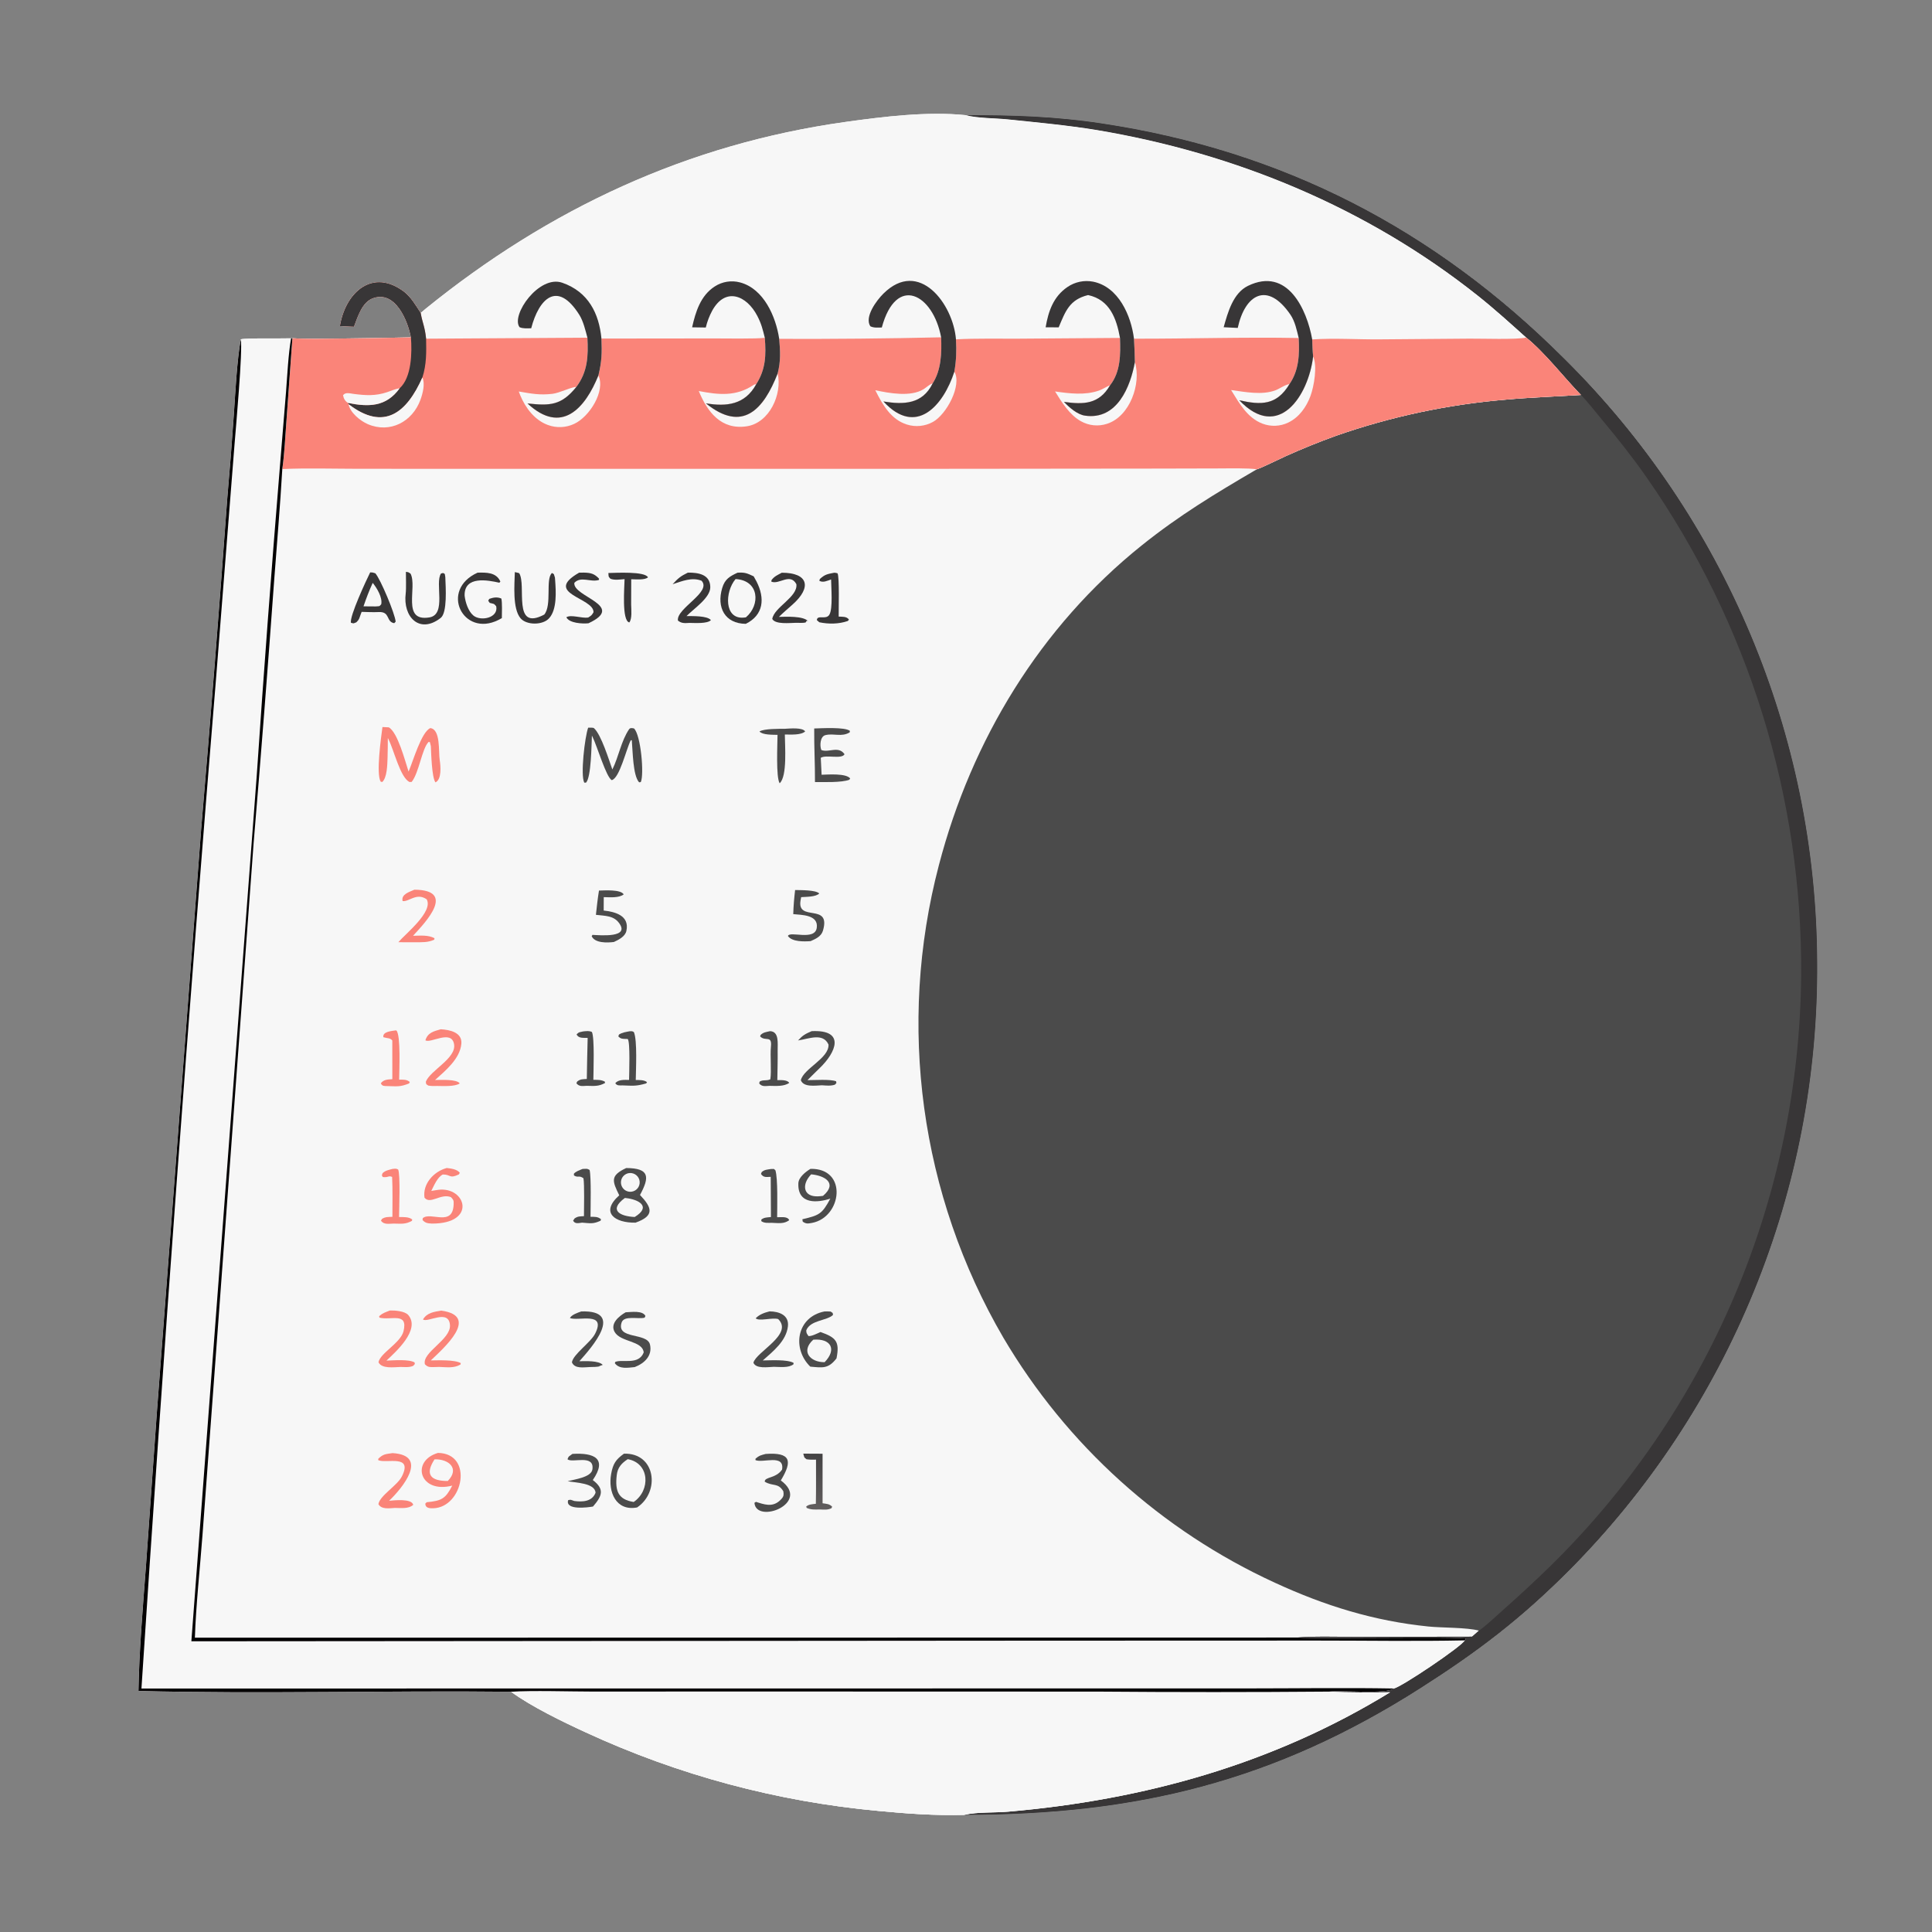 <?xml version="1.0" encoding="utf-8" ?><svg xmlns="http://www.w3.org/2000/svg" xmlns:xlink="http://www.w3.org/1999/xlink" width="1024" height="1024" viewBox="0 0 1024 1024"><rect x="0" y="0" width="1024" height="1024" fill="#808080" stroke="none"/><path fill="#F7F7F7" d="M222.973 165.874C223.834 165.116 224.709 164.375 225.597 163.649C291.012 110.637 364.323 76.396 447.926 64.66C468.091 61.829 491.604 58.944 511.882 61.039C536.888 61.01 558.598 61.62 583.535 65.36C680.023 79.831 760.311 121.516 828.904 189.945C914.321 274.445 962.621 389.45 963.153 509.601C964.175 630.541 916.737 746.856 831.427 832.587C805.819 858.205 783.351 875.296 753.061 894.628C675.342 944.229 602.317 961.951 510.93 961.922C495.384 962.309 481.27 961.319 465.792 959.835C412.001 954.925 359.449 940.832 310.419 918.167C298.303 912.601 281.532 904.461 270.886 896.666C205.499 895.939 138.4 897.9 73.4 896.245C73.745 874.798 75.809 850.91 77.404 829.494L83.138 748.853L106.636 439.341C111.625 380.865 116.244 322.359 120.495 263.824C121.802 249.054 122.958 234.271 123.965 219.477C124.762 207.747 125.589 191.22 127.608 179.867C129.342 179.089 150.323 179.495 154.283 179.314L154.964 179.27C161.865 179.767 172.865 179.518 179.938 179.442C192.562 179.315 205.184 179.106 217.805 178.815C216.238 170.297 209.721 153.809 197.775 158.018C191.909 160.085 189.641 167.756 187.58 173.156L180.183 172.836C180.251 172.429 180.325 172.021 180.402 171.615C183.671 154.662 197.667 142.146 214.201 154.687C217.763 157.39 220.523 162.135 222.973 165.874Z"/><path fill="#4B4B4B" d="M511.882 61.039C536.888 61.01 558.598 61.62 583.535 65.36C680.023 79.831 760.311 121.516 828.904 189.945C914.321 274.445 962.621 389.45 963.153 509.601C964.175 630.541 916.737 746.856 831.427 832.587C805.819 858.205 783.351 875.296 753.061 894.628C675.342 944.229 602.317 961.951 510.93 961.922C518.429 960.27 526.774 960.881 534.398 960.219C606.611 953.953 674.728 935.001 736.775 896.946C726.28 896.997 714.869 897.199 704.456 896.581C712.038 895.789 734.624 898.082 738.726 894.944C742.162 894.628 775.076 872.478 776.371 869.425L777.014 868.504C774.796 867.303 698.906 868.667 687.953 867.927C694.751 867.187 711.354 867.595 718.882 867.587L780.232 867.489L783.912 864.276C777.477 862.522 764.244 862.812 757.127 862.087C728.12 859.133 702.216 851.093 675.731 838.884C615.637 811.297 565.42 765.986 531.822 709.033C487.695 633.366 475.397 543.28 497.628 458.555C514.936 392.223 551.358 332.19 605.079 289.122C625.124 273.051 644.122 261.613 666.142 248.734C669.053 247.772 678.09 243.295 681.325 241.829C690.092 237.876 699.007 234.26 708.051 230.99C737.08 220.834 767.277 214.396 797.923 211.831C811.01 210.633 824.722 210.169 837.945 209.336C828.946 200.066 818.734 186.795 808.932 178.926C800.48 171.341 792.143 163.758 783.284 156.72C724.642 110.13 654.895 81.249 581.247 68.917C565.633 66.364 549.883 64.906 534.16 63.278C527.604 62.599 517.989 62.711 511.882 61.039Z"/><path fill="#383637" d="M511.882 61.039C536.888 61.01 558.598 61.62 583.535 65.36C680.023 79.831 760.311 121.516 828.904 189.945C914.321 274.445 962.621 389.45 963.153 509.601C964.175 630.541 916.737 746.856 831.427 832.587C805.819 858.205 783.351 875.296 753.061 894.628C675.342 944.229 602.317 961.951 510.93 961.922C518.429 960.27 526.774 960.881 534.398 960.219C606.611 953.953 674.728 935.001 736.775 896.946C726.28 896.997 714.869 897.199 704.456 896.581C712.038 895.789 734.624 898.082 738.726 894.944C742.162 894.628 775.076 872.478 776.371 869.425L777.014 868.504C774.796 867.303 698.906 868.667 687.953 867.927C694.751 867.187 711.354 867.595 718.882 867.587L780.232 867.489L783.912 864.276C787.642 861.635 793.398 856.245 797.001 853.017C805.108 845.832 813.053 838.467 820.832 830.928C905.454 748.313 953.621 635.352 954.652 517.093C955.359 422.71 926.736 330.437 872.739 253.022C865.369 242.461 857.53 232.564 849.281 222.693C845.918 218.67 841.564 213.008 837.945 209.336C828.946 200.066 818.734 186.795 808.932 178.926C800.48 171.341 792.143 163.758 783.284 156.72C724.642 110.13 654.895 81.249 581.247 68.917C565.633 66.364 549.883 64.906 534.16 63.278C527.604 62.599 517.989 62.711 511.882 61.039Z"/><path fill="#F7F7F7" d="M222.973 165.874C223.834 165.116 224.709 164.375 225.597 163.649C291.012 110.637 364.323 76.396 447.926 64.66C468.091 61.829 491.604 58.944 511.882 61.039C517.989 62.711 527.604 62.599 534.16 63.278C549.883 64.906 565.633 66.364 581.247 68.917C654.895 81.249 724.642 110.13 783.284 156.72C792.143 163.758 800.48 171.341 808.932 178.926C818.734 186.795 828.946 200.066 837.945 209.336C824.722 210.169 811.01 210.633 797.923 211.831C767.277 214.396 737.08 220.834 708.051 230.99C699.007 234.26 690.092 237.876 681.325 241.829C678.09 243.295 669.053 247.772 666.142 248.734C661.584 248.035 651.494 248.274 646.473 248.283L613.387 248.365L497.04 248.483L265.241 248.483L190.507 248.475C178.007 248.468 161.918 248.024 149.622 248.611C150.742 240.859 151.237 230.724 151.834 222.74L154.964 179.27C161.865 179.767 172.865 179.518 179.938 179.442C192.562 179.315 205.184 179.106 217.805 178.815C216.238 170.297 209.721 153.809 197.775 158.018C191.909 160.085 189.641 167.756 187.58 173.156L180.183 172.836C180.251 172.429 180.325 172.021 180.402 171.615C183.671 154.662 197.667 142.146 214.201 154.687C217.763 157.39 220.523 162.135 222.973 165.874Z"/><path fill="#FA8479" d="M180.183 172.836C180.251 172.429 180.325 172.021 180.402 171.615C183.671 154.662 197.667 142.146 214.201 154.687C217.763 157.39 220.523 162.135 222.973 165.874C223.956 171.446 225.139 172.842 225.841 179.511L311.343 178.989C311.83 188.684 311.533 197.066 305.441 205.116C297.456 214.998 291.442 215.106 279.581 213.834C297.666 230.671 310.129 216.422 317.174 198.973C318.982 191.426 319.073 187.162 318.777 179.438L378.257 179.375C383.338 179.369 401.34 179.663 405.368 179.044C406.049 188.146 405.921 195.633 400.808 203.652C394.879 214.541 385.107 215.623 374.124 213.765C393.663 229.617 404.779 216.937 412.185 197.916C413.865 191.344 413.552 186.261 412.993 179.606C441.603 179.716 470.213 179.443 498.816 178.789C499.165 186.928 498.902 196.134 494.323 203.209C488.881 214.341 478.978 214.517 468.248 212.794C485.636 231.682 500.049 214.863 505.836 196.954C506.876 190.73 507.019 186.114 506.682 179.859C517.158 179.282 528.711 179.569 539.301 179.511L593.62 179.109C593.923 187.775 593.981 197.06 588.371 204.182C582.495 214.349 574.281 214.468 563.908 213.002C566.705 215.928 570.964 219.701 575.042 220.295C592.212 222.795 599.173 204.754 601.509 191.941C601.468 187.764 601.244 183.677 601.031 179.51C629.997 179.578 659.535 178.603 688.334 179.155C688.785 187.719 688.516 196.294 683.423 203.615C676.66 214.839 668.499 214.772 656.846 212.155C677.653 234.006 693.544 209.728 695.987 188.902C695.663 185.846 695.598 182.97 695.499 179.903C707.33 179.121 719.268 179.956 731.041 179.868C746.945 179.747 762.983 179.617 778.871 179.487C785.653 179.431 803.4 180.076 808.932 178.926C818.734 186.795 828.946 200.066 837.945 209.336C824.722 210.169 811.01 210.633 797.923 211.831C767.277 214.396 737.08 220.834 708.051 230.99C699.007 234.26 690.092 237.876 681.325 241.829C678.09 243.295 669.053 247.772 666.142 248.734C661.584 248.035 651.494 248.274 646.473 248.283L613.387 248.365L497.04 248.483L265.241 248.483L190.507 248.475C178.007 248.468 161.918 248.024 149.622 248.611C150.742 240.859 151.237 230.724 151.834 222.74L154.964 179.27C161.865 179.767 172.865 179.518 179.938 179.442C192.562 179.315 205.184 179.106 217.805 178.815C216.238 170.297 209.721 153.809 197.775 158.018C191.909 160.085 189.641 167.756 187.58 173.156L180.183 172.836Z"/><path fill="#383637" d="M180.183 172.836C180.251 172.429 180.325 172.021 180.402 171.615C183.671 154.662 197.667 142.146 214.201 154.687C217.763 157.39 220.523 162.135 222.973 165.874C223.956 171.446 225.139 172.842 225.841 179.511C225.976 186.625 226.107 193.173 223.877 200.067C215.651 218.608 203.657 228.802 184.721 214.202L184.469 213.579C195.302 215.704 204.616 215.804 211.845 205.77C218.222 200.013 218.41 186.787 217.805 178.815C216.238 170.297 209.721 153.809 197.775 158.018C191.909 160.085 189.641 167.756 187.58 173.156L180.183 172.836Z"/><path fill="#F7F7F7" d="M695.987 188.902C698.313 193.931 696.476 204.737 694.573 209.879C692.39 215.778 688.56 221.189 682.777 223.981C678.5 226.031 673.569 226.234 669.139 224.543C661.095 221.482 656.818 213.674 652.501 206.721C659.865 207.748 668.913 209.552 676.044 206.858C678.252 206.024 681.412 203.717 683.423 203.615C676.66 214.839 668.499 214.772 656.846 212.155C677.653 234.006 693.544 209.728 695.987 188.902Z"/><path fill="#F7F7F7" d="M412.185 197.916C414.687 208.904 407.844 224.119 395.822 225.942C382.212 228.006 374.938 218.328 370.363 207.255C380.885 209.286 390.03 210.237 399.228 204.149C399.949 203.672 399.899 203.783 400.808 203.652C394.879 214.541 385.107 215.623 374.124 213.765C393.663 229.617 404.779 216.937 412.185 197.916Z"/><path fill="#F7F7F7" d="M317.174 198.973C321.01 207.365 312.36 220.965 304.319 224.665C299.927 226.731 294.887 226.934 290.343 225.229C283.362 222.645 278.54 216.215 275.751 209.547C275.471 208.87 275.209 208.186 274.964 207.495C281.669 208.648 286.048 209.528 292.853 208.73C296.612 208.29 303.275 204.899 305.441 205.116C297.456 214.998 291.442 215.106 279.581 213.834C297.666 230.671 310.129 216.422 317.174 198.973Z"/><path fill="#F7F7F7" d="M601.509 191.941C605.019 203.292 598.874 220.745 586.715 224.63C582.142 226.125 577.151 225.636 572.955 223.28C566.917 219.958 562.776 213.246 559.212 207.478C566.818 208.559 575.023 209.615 582.465 207.007C584.566 206.271 586.414 204.928 588.371 204.182C582.495 214.349 574.281 214.468 563.908 213.002C566.705 215.928 570.964 219.701 575.042 220.295C592.212 222.795 599.173 204.754 601.509 191.941Z"/><path fill="#F7F7F7" d="M505.836 196.954C509.978 204.335 501.579 219.719 494.495 223.612C490.286 225.95 485.301 226.458 480.707 225.016C472.328 222.419 467.811 214.579 464.124 207.211L463.934 206.826C471.237 208.397 482.609 210.51 489.473 206.313C491.005 205.376 492.782 203.582 494.323 203.209C488.881 214.341 478.978 214.517 468.248 212.794C485.636 231.682 500.049 214.863 505.836 196.954Z"/><path fill="#F7F7F7" d="M223.877 200.067C225.418 203.347 224.058 208.556 222.856 211.866C218.614 223.545 206.702 229.863 194.945 224.809C190.988 223.108 185.52 218.682 184.721 214.202C203.657 228.802 215.651 218.608 223.877 200.067Z"/><path fill="#F7F7F7" d="M184.469 213.579C182.926 212.649 182.138 211.226 181.814 209.49C183.095 207.778 185.166 208.487 187.519 208.79C193.905 209.613 198.975 209.926 205.19 207.859C207.494 207.093 209.45 206.154 211.845 205.77C204.616 215.804 195.302 215.704 184.469 213.579Z"/><path fill="#383637" d="M467.38 173.58C465.136 173.605 463.258 173.877 461.289 172.929C458.069 167.976 464.556 159.262 468.19 155.654C487.154 136.824 505.208 161.237 506.682 179.859C507.019 186.114 506.876 190.73 505.836 196.954C500.049 214.863 485.636 231.682 468.248 212.794C478.978 214.517 488.881 214.341 494.323 203.209C498.902 196.134 499.165 186.928 498.816 178.789C494.522 155.774 475.012 145.305 467.38 173.58Z"/><path fill="#383637" d="M554.21 173.48C555.637 165.055 558.285 157.197 565.802 152.104C569.759 149.4 574.632 148.386 579.34 149.287C592.84 151.982 599.495 167.241 601.031 179.51C601.244 183.677 601.468 187.764 601.509 191.941C599.173 204.754 592.212 222.795 575.042 220.295C570.964 219.701 566.705 215.928 563.908 213.002C574.281 214.468 582.495 214.349 588.371 204.182C593.981 197.06 593.923 187.775 593.62 179.109C591.756 168.807 588.183 158.861 576.704 156.39C566.84 158.812 564.728 164.929 561.122 173.5L554.21 173.48Z"/><path fill="#383637" d="M366.834 173.484C368.67 165.317 371.293 156.67 378.842 151.824C382.796 149.247 387.658 148.469 392.219 149.682C404.832 153.009 411.238 167.854 412.993 179.606C413.552 186.261 413.865 191.344 412.185 197.916C404.779 216.937 393.663 229.617 374.124 213.765C385.107 215.623 394.879 214.541 400.808 203.652C405.921 195.633 406.049 188.146 405.368 179.044C404.236 174.48 403.537 171.583 401.39 167.445C395.75 156.57 384.494 151.888 377.453 164.713C375.949 167.514 374.816 170.499 374.083 173.593L366.834 173.484Z"/><path fill="#383637" d="M281.55 173.99C279.379 174.006 277.298 174.257 275.368 173.412C270.666 167.043 285.691 145.57 297.998 149.852C311.864 154.677 317.5 166.161 318.777 179.438C319.073 187.162 318.982 191.426 317.174 198.973C310.129 216.422 297.666 230.671 279.581 213.834C291.442 215.106 297.456 214.998 305.441 205.116C311.533 197.066 311.83 188.684 311.343 178.989C310.334 175.209 309.162 170.229 307.09 166.93C295.301 148.165 285.556 158.52 281.55 173.99Z"/><path fill="#383637" d="M648.571 173.439C650.772 165.529 653.582 155.325 661.478 151.496C682.462 141.318 692.699 164.123 695.499 179.903C695.598 182.97 695.663 185.846 695.987 188.902C693.544 209.728 677.653 234.006 656.846 212.155C668.499 214.772 676.66 214.839 683.423 203.615C688.516 196.294 688.785 187.719 688.334 179.155C687.324 174.969 686.356 170.286 683.923 166.736C671.709 148.911 659.869 156.051 656.026 173.811L648.571 173.439Z"/><path fill="#F7F7F7" d="M154.283 179.314L154.964 179.27L151.834 222.74C151.237 230.724 150.742 240.859 149.622 248.611C148.516 267.886 146.797 287.746 145.355 307.066C141.977 353.729 138.331 400.371 134.416 446.992L115.228 707.066L107.318 813.681C106.056 830.492 103.805 851.522 103.294 868.008L687.953 867.927C698.906 868.667 774.796 867.303 777.014 868.504L776.371 869.425C775.076 872.478 742.162 894.628 738.726 894.944C734.624 898.082 712.038 895.789 704.456 896.581C714.869 897.199 726.28 896.997 736.775 896.946C674.728 935.001 606.611 953.953 534.398 960.219C526.774 960.881 518.429 960.27 510.93 961.922C495.384 962.309 481.27 961.319 465.792 959.835C412.001 954.925 359.449 940.832 310.419 918.167C298.303 912.601 281.532 904.461 270.886 896.666C205.499 895.939 138.4 897.9 73.4 896.245C73.745 874.798 75.809 850.91 77.404 829.494L83.138 748.853L106.636 439.341C111.625 380.865 116.244 322.359 120.495 263.824C121.802 249.054 122.958 234.271 123.965 219.477C124.762 207.747 125.589 191.22 127.608 179.867C129.342 179.089 150.323 179.495 154.283 179.314Z"/><path fill="#F7F7F7" d="M270.886 896.666C281.782 895.907 302.231 896.559 313.639 896.558L400.719 896.531L582.137 896.584C622.909 896.912 663.683 896.911 704.456 896.581C714.869 897.199 726.28 896.997 736.775 896.946C674.728 935.001 606.611 953.953 534.398 960.219C526.774 960.881 518.429 960.27 510.93 961.922C495.384 962.309 481.27 961.319 465.792 959.835C412.001 954.925 359.449 940.832 310.419 918.167C298.303 912.601 281.532 904.461 270.886 896.666Z"/><path fill="#040203" d="M73.4 896.245C73.745 874.798 75.809 850.91 77.404 829.494L83.138 748.853L106.636 439.341C111.625 380.865 116.244 322.359 120.495 263.824C121.802 249.054 122.958 234.271 123.965 219.477C124.762 207.747 125.589 191.22 127.608 179.867C128.763 185.197 124.948 227.407 124.265 236.063L114.624 358.214C99.884 537.01 86.665 715.928 74.969 894.949L515.952 894.906L662.011 894.893C687.194 894.888 713.614 894.496 738.726 894.944C734.624 898.082 712.038 895.789 704.456 896.581C663.683 896.911 622.909 896.912 582.137 896.584L400.719 896.531L313.639 896.558C302.231 896.559 281.782 895.907 270.886 896.666C205.499 895.939 138.4 897.9 73.4 896.245Z"/><path fill="#040203" d="M154.283 179.314L154.964 179.27L151.834 222.74C151.237 230.724 150.742 240.859 149.622 248.611C148.516 267.886 146.797 287.746 145.355 307.066C141.977 353.729 138.331 400.371 134.416 446.992L115.228 707.066L107.318 813.681C106.056 830.492 103.805 851.522 103.294 868.008L687.953 867.927C698.906 868.667 774.796 867.303 777.014 868.504L776.371 869.425C750.668 869.976 723.376 869.524 697.578 869.533L546.619 869.584L101.426 869.916L136.085 410.943C139.766 356.557 143.84 302.198 148.307 247.87L151.601 207.71C152.273 198.988 152.81 187.711 154.283 179.314Z"/><path fill="#4B4B4B" d="M330.708 770.481C347.485 769.946 350.073 790.647 337.683 798.977C326.443 801.094 322.192 790.709 323.924 781.202C324.906 775.812 326.349 773.61 330.708 770.481Z"/><path fill="#F7F7F7" d="M332.722 773.39C344.336 775.454 344.927 789.892 335.87 796.078C327.637 794.798 325.913 790.282 326.892 781.829C327.352 777.849 329.393 775.549 332.722 773.39Z"/><path fill="#383637" d="M390.881 303.544C394.814 303.281 395.939 303.827 399.463 305.464C399.995 306.369 400.502 307.289 400.984 308.223C405.513 317.119 404.777 325.944 395.28 330.648C384.202 330.528 379.701 321.983 382.784 311.665C384.203 306.915 386.722 305.517 390.881 303.544Z"/><path fill="#F7F7F7" d="M389.871 306.918C402.409 307.575 403.151 320.63 395.344 327.204C394.999 327.255 394.653 327.298 394.307 327.334C383.734 328.365 384.13 313.655 389.871 306.918Z"/><path fill="#4B4B4B" d="M331.909 619.081C344.326 619.163 344.388 623.819 339.211 633.368C345.575 640.068 347.144 644.375 336.829 648.037C326.039 648.224 317.866 642.786 328.216 633.536C324.462 625.927 323.332 623.091 331.909 619.081Z"/><path fill="#F7F7F7" d="M331.186 634.945L331.632 634.988C338.54 635.712 345.426 639.515 336.398 645.031C328.719 644.675 322.35 641.502 331.186 634.945Z"/><path fill="#F7F7F7" d="M333.7 621.742C336.38 621.535 338.739 623.496 339.024 626.168C339.31 628.841 337.419 631.256 334.756 631.62C332.962 631.865 331.178 631.115 330.097 629.663C329.017 628.211 328.811 626.286 329.56 624.639C330.31 622.991 331.895 621.882 333.7 621.742Z"/><path fill="#FA8479" d="M202.705 385.342L206.038 385.504C210.743 388.01 214.693 403.288 216.549 408.963C218.912 403.571 223.296 388.014 228.064 385.908C233.619 386.525 232.365 398.52 233.047 402.778C233.548 405.905 234.209 413.11 230.804 414.666C228.869 412.118 228.545 399.499 228.361 395.525L227.852 393.351L227.206 393.202C223.636 396.674 222.149 409.477 218.193 414.433L217.006 414.472C212.106 411.946 209.009 398.123 205.905 391.83L205.563 391.148C205.554 394.704 205.502 398.26 205.406 401.815C205.279 405.376 205.163 412.094 202.624 414.469L201.766 414.302C199.265 410.159 201.957 390.937 202.705 385.342Z"/><path fill="#4B4B4B" d="M324.564 407.842C327.945 401.057 329.201 392.723 333.432 386.515C334.036 385.629 335.179 385.919 336.021 386.081C339.65 389.446 341.51 410.522 339.632 414.521L338.744 414.648C335.424 411.066 335.389 398.111 334.866 392.342L334.322 392.353C331.963 396.86 328.406 412.546 324.226 413.492C321.249 411.789 316.564 395.656 314.055 390.545L313.728 389.888C313.481 394.728 313.385 412.042 310.589 414.831L309.687 414.812C307.557 411.066 309.98 390.399 311.748 385.679C312.504 385.686 314.376 385.562 314.793 385.925C318.642 389.277 322.767 402.864 324.564 407.842Z"/><path fill="#FA8479" d="M232.142 770.072C251.167 770.361 245.54 798.886 229.693 799.409C227.81 799.471 225.368 799.375 225.429 796.924L226.157 796.213C234.038 795.448 236.097 794.422 239.707 787.402C222.299 791.846 217.621 774.308 232.142 770.072Z"/><path fill="#F7F7F7" d="M230.32 773.477C237.902 773.249 243.78 778.375 237.329 784.954C228.345 784.971 225.019 781.61 230.32 773.477Z"/><path fill="#4B4B4B" d="M437.038 695.09C438.344 695.028 438.974 695.082 440.259 695.156C441.593 696.131 441.278 695.498 441.51 696.945C438.258 700.081 429.542 699.613 427.339 705.084C427.336 706.669 427.633 706.815 428.522 708.14C430.235 708.304 433.136 706.751 434.872 705.992C443.097 708.903 445.158 711.029 443.362 719.978C439.007 725.592 436.041 724.918 429.466 724.348C419.632 714.764 422.212 697.964 437.038 695.09Z"/><path fill="#F7F7F7" d="M431.057 710.058C440.31 709.29 443.743 715.112 437.062 721.989C429.308 722.052 424.302 716.127 431.057 710.058Z"/><path fill="#4B4B4B" d="M429.558 619.521C449.511 619.07 446.269 645.245 430.324 648.172C428.205 648.56 427.246 648.743 425.472 647.498L425.271 646.227C434.271 644.13 435.679 643.481 440.09 635.292C433.494 637.475 422.613 638.667 423.154 627.097C423.299 623.99 426.955 621.092 429.558 619.521Z"/><path fill="#F7F7F7" d="M429.924 622.424C437.085 623.062 444.116 627.089 436.218 633.832C435.338 633.957 434.454 634.041 433.566 634.083C425.809 634.437 424.636 627.968 429.924 622.424Z"/><path fill="#383637" d="M196.202 303.38C197.627 303.406 197.578 303.412 198.937 303.861C201.739 307.085 209.366 325.315 209.704 329.494L208.942 330.3C204.474 329.551 206.961 324.125 200.756 324.402C197.761 324.54 194.672 324.391 191.668 324.302L191.462 324.87L191.122 325.777C190.366 327.837 190.423 328.342 188.886 329.824C186.956 330.532 187.883 330.51 186.022 330.09C185.14 326.766 194.227 307.349 196.202 303.38Z"/><path fill="#F7F7F7" d="M197.549 308.937C199.773 311.684 202.799 316.667 202.063 320.271C200.851 321.604 201.401 321.199 199.125 321.42L192.664 321.37C194.262 316.754 195.525 313.365 197.549 308.937Z"/><path fill="#4B4B4B" d="M431.547 386.109C435.552 385.999 447.797 385.259 450.463 387.371L450.363 388.175C445.964 390.803 442.102 388.528 437.515 389.619C434.626 390.306 434.426 395.332 435.322 397.52C439.298 399.097 444.407 395.109 447.627 399.762C446.077 402.565 437.909 399.841 435.025 401.649L435.465 410.63C439.083 410.528 448.349 409.795 450.612 412.572L450.168 413.287C445.94 414.866 436.783 414.486 431.95 414.501C432.017 405.092 431.454 395.65 431.547 386.109Z"/><path fill="#FA8479" d="M236.774 619.066C239.058 619.327 242.164 619.679 243.701 621.579L243.216 622.457C238.074 624.939 239.001 622.436 234.683 622.511C231.816 623.938 230.093 628.278 228.594 631.208C229.799 630.994 231.009 630.805 232.222 630.64C246.986 628.729 252.992 648.648 228.875 648.523C226.444 648.363 225.494 648.243 223.967 646.666L224.084 645.644C228.294 642.028 240.03 650.534 240.446 638.263C240.515 636.218 240.368 635.988 239.01 634.5C233.519 632.382 228.064 638.605 224.995 634.787C223.919 627.492 229.894 620.906 236.774 619.066Z"/><path fill="#383637" d="M253.131 303.519C257.671 303.42 263.02 303.249 265.203 308.236L264.663 308.854C258.675 307.506 245.986 305.002 246.256 315.696C246.652 319.201 248.136 323.897 250.863 326.206C254.741 329.488 264.29 327.529 263.001 321.327C261.583 319.71 262.03 320.215 259.588 319.549C259.267 319.242 259.016 318.724 258.769 318.31L259.36 317.4C261.478 316.649 263.579 316.301 265.728 317.246C266.238 319.237 266.015 325.225 265.991 327.617C265.361 327.972 264.722 328.312 264.076 328.636C245.42 337.894 232.807 312.744 253.131 303.519Z"/><path fill="#FA8479" d="M233.596 545.538C238.248 545.794 245.051 547.109 244.529 553.177C243.841 561.154 236.151 567.42 230.586 572.427C233.208 572.4 242.217 571.88 243.666 574.246C241.07 576.001 234.937 575.595 231.75 575.579C229.727 575.636 229.002 575.671 227.023 575.387C225.596 574.372 226.01 575.036 225.69 573.362C228.016 567.283 241.933 560.957 240.67 553.475C239.322 545.481 228.147 553.22 225.48 551.38C226.686 547.274 229.974 546.585 233.596 545.538Z"/><path fill="#FA8479" d="M233.857 694.652C254.693 697.495 234.969 714.709 228.33 721.048C232.231 721.016 240.955 720.587 244.221 722.488L244.068 723.227C240.566 725.277 236.938 724.62 232.773 724.499C231.687 724.548 230.601 724.578 229.514 724.589C227.503 724.601 226.686 724.556 225.2 723.091C223.592 716.713 239.03 710.024 238.489 702.326C237.872 693.551 226.457 701.296 224.197 699.321C226.397 695.699 230.059 695.303 233.857 694.652Z"/><path fill="#FA8479" d="M208.043 770.177C227.568 771.357 213.283 788.725 206.24 795.439C208.976 795.207 218.165 794.142 219.025 797.582C216.693 799.79 212.5 799.273 209.316 799.229C206.392 799.42 202.139 800.135 200.568 797.221C201.296 792.695 210.533 787.432 213.004 782.536C219.035 770.59 204.771 775.844 200.486 773.922L200.478 773.185C203.146 770.618 204.352 770.731 208.043 770.177Z"/><path fill="#FA8479" d="M206.691 694.584C209.385 694.506 214.576 694.922 216.353 696.964C223.158 704.788 209.303 716.913 204.823 721.154C208.635 721.017 216.733 720.323 219.758 722.125L219.87 722.971L218.991 723.94C216.934 724.843 214.575 724.554 212.25 724.517C208.769 724.608 202.3 725.618 200.601 722.01C201.585 717.076 212.398 711.78 213.891 705.506C216.333 695.241 207.283 699.958 201.099 698.381L200.954 697.577C202.985 695.86 204.234 695.549 206.691 694.584Z"/><path fill="#4B4B4B" d="M407.891 695.055C412.904 695.101 418.261 696.989 417.616 702.931C416.769 710.73 409.751 716.25 404.29 721.065C408.364 721.013 417.194 720.458 420.586 722.327L420.611 723.039C418.146 725.113 413.454 724.492 410.125 724.44C407.06 724.554 400.64 725.622 399.332 722.262C400.748 716.5 420.691 707.185 412.459 699.14C409.456 698.172 402.298 700.465 400.526 698.735C402.44 696.668 405.239 695.715 407.891 695.055Z"/><path fill="#4B4B4B" d="M405.789 770.621C419.069 769.682 420.209 774.186 413.853 784.667C430.227 796.679 400.816 808.063 399.863 796.523L400.689 796.016L402.097 796.467C406.695 797.931 410.586 798.613 414.339 794.289C415.46 792.997 415.444 792.003 415.171 790.381C412.341 785.725 409.642 787.936 405.327 785.334C405.18 782.658 411.25 783.714 414.516 778.903C415.905 770.446 404.293 775.639 400.378 773.867L400.468 773.099C402.571 771.358 403.062 771.381 405.789 770.621Z"/><path fill="#383637" d="M272.871 303.231C273.182 303.296 275.125 303.711 275.181 303.799C279.229 310.241 271.339 334.821 288.465 325.737C292.675 320.679 288.973 306.854 292.56 303.701C294.016 304.536 293.354 304.003 294.124 306.112C294.169 306.619 294.209 307.126 294.244 307.634C294.665 313.527 295.273 322.958 291.1 327.617C287.846 331.426 279.095 331.482 275.89 327.685C271.565 322.559 272.701 309.818 272.871 303.231Z"/><path fill="#4B4B4B" d="M331.63 695.537C334.65 695.417 340.608 694.511 342.089 697.476L341.671 698.39C338.425 699.338 330.726 696.991 329.447 701.014C326.572 710.056 342.98 706.145 344.496 712.613C345.889 718.56 341.557 722.61 336.402 724.584C332.74 724.923 328.377 725.819 325.893 722.57L326.093 721.844C329.961 720.245 338.48 723.7 341.179 716.825C340.515 710.48 328.885 711.46 325.767 705.949C323.243 701.488 328.151 697.507 331.63 695.537Z"/><path fill="#4B4B4B" d="M303.396 770.599C314.872 769.902 322.078 772.985 314.192 784.462C320.574 789.313 319.142 792.867 314.297 798.499C311.51 798.982 299.556 800.583 301.119 795.126C302.702 794.69 302.466 794.947 304.352 795.553C308.59 796.125 313.785 795.979 315.652 791.198C315.405 785.983 304.902 785.872 300.861 785.076C304.261 784.138 313.378 783.051 313.985 778.834C315.188 770.476 303.102 775.691 300.788 773.41C301.443 771.646 301.614 771.97 303.396 770.599Z"/><path fill="#383637" d="M215.14 303.082C216.552 303.306 216.483 303.234 217.618 304.08C221.302 311.218 212.675 329.703 227.587 327.242C236.864 325.711 230.324 308.981 233.743 303.972C235.209 303.662 234.568 303.499 235.757 304.229L236.022 305.876C236.235 311.42 237.16 324.721 233.571 327.517C222.346 336.262 213.461 326.976 215.031 314.543C215.366 311.885 215.11 305.277 215.14 303.082Z"/><path fill="#383637" d="M364.579 303.501C370.1 303.443 376.404 304.397 376.468 311.203C376.521 316.843 367.688 322.621 363.879 326.527C366.871 326.589 374.909 326.259 376.795 328.689C374.857 330.673 368.31 330.176 365.479 330.155C362.88 330.283 361.275 330.503 359.317 328.915C358.332 322.447 377.499 313.779 371.813 307.786C366.626 305.81 361.589 308.02 356.496 309.646C359.52 306.352 360.733 305.407 364.579 303.501Z"/><path fill="#FA8479" d="M219.657 471.559C241.791 471.746 225.828 488.524 218.919 495.982C222.668 495.935 227.089 495.446 230.291 497.297L230.167 498.047C226.786 499.629 223.533 499.379 219.814 499.418L211.122 499.392C215.062 494.778 229.754 483.209 226.165 476.67C220.804 472.894 216.693 478.132 213.388 477.577C212.511 473.992 216.988 472.73 219.657 471.559Z"/><path fill="#383637" d="M414.358 303.553C428.366 303.558 430.423 311.217 420.071 320.422C417.587 322.631 415.219 324.629 412.837 326.964C416.393 326.885 425.932 326.342 428.375 329.324L427.663 328.929L426.951 329.954C425.571 330.242 423.427 330.114 421.932 330.097C418.586 330.148 410.984 331.075 409.319 328.063C410.268 321.82 423.007 316.393 422.09 309.608C418.752 303.44 412.923 310.067 408.81 308.27L408.944 307.425C410.479 305.408 412.117 304.78 414.358 303.553Z"/><path fill="#4B4B4B" d="M317.468 472.013C320.523 471.96 328.968 471.327 330.578 474.042C328.099 476.024 323.123 475.56 320.001 475.498L319.967 482.606C325.393 483.201 333.878 484.968 331.989 493.447C331.341 496.355 327.948 498.107 325.364 499.274C321.927 499.711 315.3 499.961 313.6 496.195C313.742 495.966 313.883 495.736 314.025 495.507C317.977 495.676 334.429 497.273 327.914 488.958C325.045 485.296 320.702 485.441 315.845 484.878C316.316 480.468 316.773 476.408 317.468 472.013Z"/><path fill="#383637" d="M306.962 303.515C307.808 303.489 308.654 303.483 309.501 303.496C313.202 303.581 315.081 304.105 317.517 306.721L317.447 307.369C313.039 308.792 307.972 305.203 304.419 308.9C303.408 316.353 332.15 320.934 311.899 330.347C308.837 330.676 301.71 330.356 300.182 327.156C302.734 325.586 308.279 327.819 311.731 327.317C313.493 326.171 313.52 326.271 314.569 324.518C314.898 316.758 287.48 314.678 306.962 303.515Z"/><path fill="#4B4B4B" d="M430.182 546.537C448.216 545.642 443.266 557.736 434.304 566.254C432.211 568.243 430.058 570.462 427.977 572.495C431.757 572.524 440.068 571.887 443.165 573.117L443.31 574.047L442.506 574.905C440.157 575.678 438.119 575.35 435.616 575.224C432.174 575.33 425.934 576.414 424.461 572.535C425.873 566.346 439.528 560.918 439.123 553.632C436.199 547.224 428.743 550.608 422.981 551.458C425.586 548.627 426.719 548.07 430.182 546.537Z"/><path fill="#4B4B4B" d="M421.42 471.735C424.337 471.814 432.323 471.647 434.229 473.557C432.403 475.418 427.406 475.309 424.639 475.5C424.53 476.043 424.427 476.588 424.328 477.133C422.178 489.001 440.577 478.199 436.196 493.225C435.284 496.353 432.377 497.596 429.652 498.817C426.178 499.073 419.791 499.26 417.617 496.09C418.527 493.285 431.824 498.808 432.888 491.825C433.954 484.826 424.97 484.954 420.438 484.505C420.574 480.026 420.912 476.173 421.42 471.735Z"/><path fill="#4B4B4B" d="M308.119 695.085C331.271 694.345 313.675 714.085 307.081 721.481C310.099 721.434 317.393 721.047 319.469 723.419L317.438 724.152L318.142 724.107C316.499 724.565 314.38 724.514 312.625 724.562C309.28 724.673 304.666 725.613 303.129 722.084C303.722 717.821 313.047 711.593 315.447 706.846C321.485 694.903 306.482 700.391 302.061 698.583C302.944 696.835 306.269 695.73 308.119 695.085Z"/><path fill="#383637" d="M442.16 303.552C443 303.565 443.097 303.661 443.926 303.875C444.975 306.145 444.472 322.852 444.519 326.81C446.511 326.916 448.787 326.665 449.972 328.416L449.354 329.14C444.546 330.804 439.196 330.846 434.246 329.813L432.947 328.675C433.124 325.622 437.842 328.749 439.59 325.78C441.509 322.522 440.533 311.433 440.499 307.126C438.357 307.839 436.32 308.962 434.267 307.841L434.521 306.904C437.217 304.423 438.488 304.29 442.16 303.552Z"/><path fill="#FA8479" d="M208.024 619.551C209.373 619.443 209.883 619.233 211.037 619.876C212.231 622.574 211.561 640.843 211.496 645.048C213.846 645.095 216.644 644.882 218.497 646.339L218.326 647.069C214.92 649.006 212.599 648.563 208.625 648.524C206.078 648.574 203.453 649.204 201.903 646.979L202.488 646.019C204.371 644.878 205.73 645.046 207.985 644.948C207.982 638.295 208.167 630.34 207.835 623.8C205.867 622.909 205.798 624.268 202.872 623.838C202.218 622.61 202.342 623.265 202.771 621.79C204.341 620.342 205.933 620.136 208.024 619.551Z"/><path fill="#4B4B4B" d="M416.077 386.267C418.513 386.154 425.394 385.425 426.748 387.689C424.43 389.735 419.124 389.292 415.977 389.307C416.02 395.313 417.338 411.401 413.241 415.15C411.205 412.071 412.077 394.271 412.106 389.486C409.592 389.407 404.122 389.598 402.536 387.683C405.1 386.158 412.745 386.318 416.077 386.267Z"/><path fill="#FA8479" d="M209.667 546.129L210.118 546.192C212.473 548.728 211.598 567.442 211.55 572.248C213.787 572.263 215.535 572.025 217.197 573.492L216.81 574.251C212.031 576.155 210.506 575.767 205.313 575.646C203.545 575.577 202.624 575.772 201.844 574.185C203.278 572.113 205.672 572.148 207.943 571.993L207.926 551.449C206.596 550.005 205.733 550.481 203.184 549.741C202.709 546.755 207.424 546.502 209.667 546.129Z"/><path fill="#4B4B4B" d="M333.665 546.598C334.894 546.541 334.894 546.438 335.957 547.002C337.862 551.228 337.032 567.229 336.967 572.437C338.879 572.441 341.402 572.324 342.944 573.568L342.501 574.232C337.033 575.791 335.573 575.474 329.875 575.277C328.327 575.307 326.99 575.493 326.129 574.151C327.688 572.065 331.101 572.372 333.421 572.378C333.451 569.149 334.111 552.004 332.691 550.685L331.671 550.66C329.835 550.599 328.949 550.622 327.722 549.3L328.078 548.325C329.94 547.169 331.518 547.032 333.665 546.598Z"/><path fill="#4B4B4B" d="M308.807 619.557C310.912 619.542 310.99 619.198 312.509 620.106C313.411 624.041 313.017 639.815 312.986 644.915C315.302 644.975 316.743 644.763 318.551 646.211L318.312 647.014C314.282 648.837 312.999 648.355 308.51 648.031C306.68 648.257 304.707 648.849 303.765 646.956L304.546 645.79C306.378 644.585 307.221 644.743 309.511 644.587C309.538 640.662 309.813 627.739 309.246 624.497C306.763 622.745 306.562 624.435 304.217 623.021L304.168 622.111C305.199 620.835 307.209 620.224 308.807 619.557Z"/><path fill="#4B4B4B" d="M408.108 546.542C413.052 546.671 412.124 553.056 412.175 556.889C412.243 562.044 412.073 567.31 412 572.475C413.795 572.501 417.392 572.254 418.307 573.983C415.397 575.926 411.292 575.567 407.875 575.517C405.626 575.623 403.859 576.074 402.388 574.257L402.632 573.268C404.592 572.091 406.161 573.055 408.299 572.04C408.973 567.672 408.128 559.627 408.617 554.655C409.226 548.466 405.641 552.198 402.89 549.332L403.102 548.587C404.583 547.114 405.996 547.038 408.108 546.542Z"/><defs><linearGradient id="gradient_0" gradientUnits="userSpaceOnUse" x1="435.894" y1="771.514" x2="430.999" y2="799.089"><stop offset="0" stop-color="#454344"/><stop offset="1" stop-color="#615D5E"/></linearGradient></defs><path fill="url(#gradient_0)" d="M425.753 770.454L435.977 770.509L435.982 796.761C438.117 797.083 439.569 797.06 441.057 798.567L440.713 799.374C438.61 800.425 436.784 800.106 434.375 800.044C431.829 800.117 429.876 800.233 427.557 799.223L427.295 798.5C428.706 797.281 430.517 797.289 432.418 797.037C432.579 789.34 432.488 781.354 432.502 773.634C430.42 773.684 429.523 773.729 427.486 773.446C425.928 772.229 426.425 772.695 425.753 770.454Z"/><path fill="#4B4B4B" d="M309.136 546.66C310.927 546.526 312.101 546.247 313.729 546.966C315.195 550.144 314.537 567.658 314.492 572.307C316.85 572.389 318.487 572.216 320.565 573.278L320.684 574.009C317.17 575.935 314.875 575.559 310.875 575.503C308.641 575.614 306.965 575.999 305.491 574.14L305.944 573.217C307.7 571.867 308.686 572.051 311.021 571.881C311.097 564.654 311.315 557.342 311.472 550.109C309.303 549.998 306.633 550.515 305.603 548.237C307.042 546.829 306.866 547.233 309.136 546.66Z"/><path fill="#4B4B4B" d="M408.508 619.607C410.499 619.637 409.807 619.239 410.981 620.267C412.358 624.662 411.919 639.722 411.898 645.16L412.316 645.156C414.198 645.16 417.491 644.661 418.291 646.717C415.581 648.805 412.557 648.237 409.125 648.126C407.012 648.114 405.185 648.398 403.517 647.241L403.522 646.389C405.015 645.2 406.674 645.267 408.618 645.063L408.498 623.742C406.184 623.817 404.715 624.254 403.324 622.212L403.725 621.219C405.25 619.919 406.434 619.963 408.508 619.607Z"/><path fill="#383637" d="M322.454 303.706C326.26 303.645 341.851 302.71 343.442 306.002C341.709 307.532 337.086 307.037 334.558 307.017L334.518 320.375C334.572 323.104 335.097 327.959 333.546 329.903C329.459 329.036 330.974 311.06 331.034 306.957C328.502 307.144 325.813 307.631 323.537 306.754C322.29 305.338 322.666 305.913 322.454 303.706Z"/></svg>